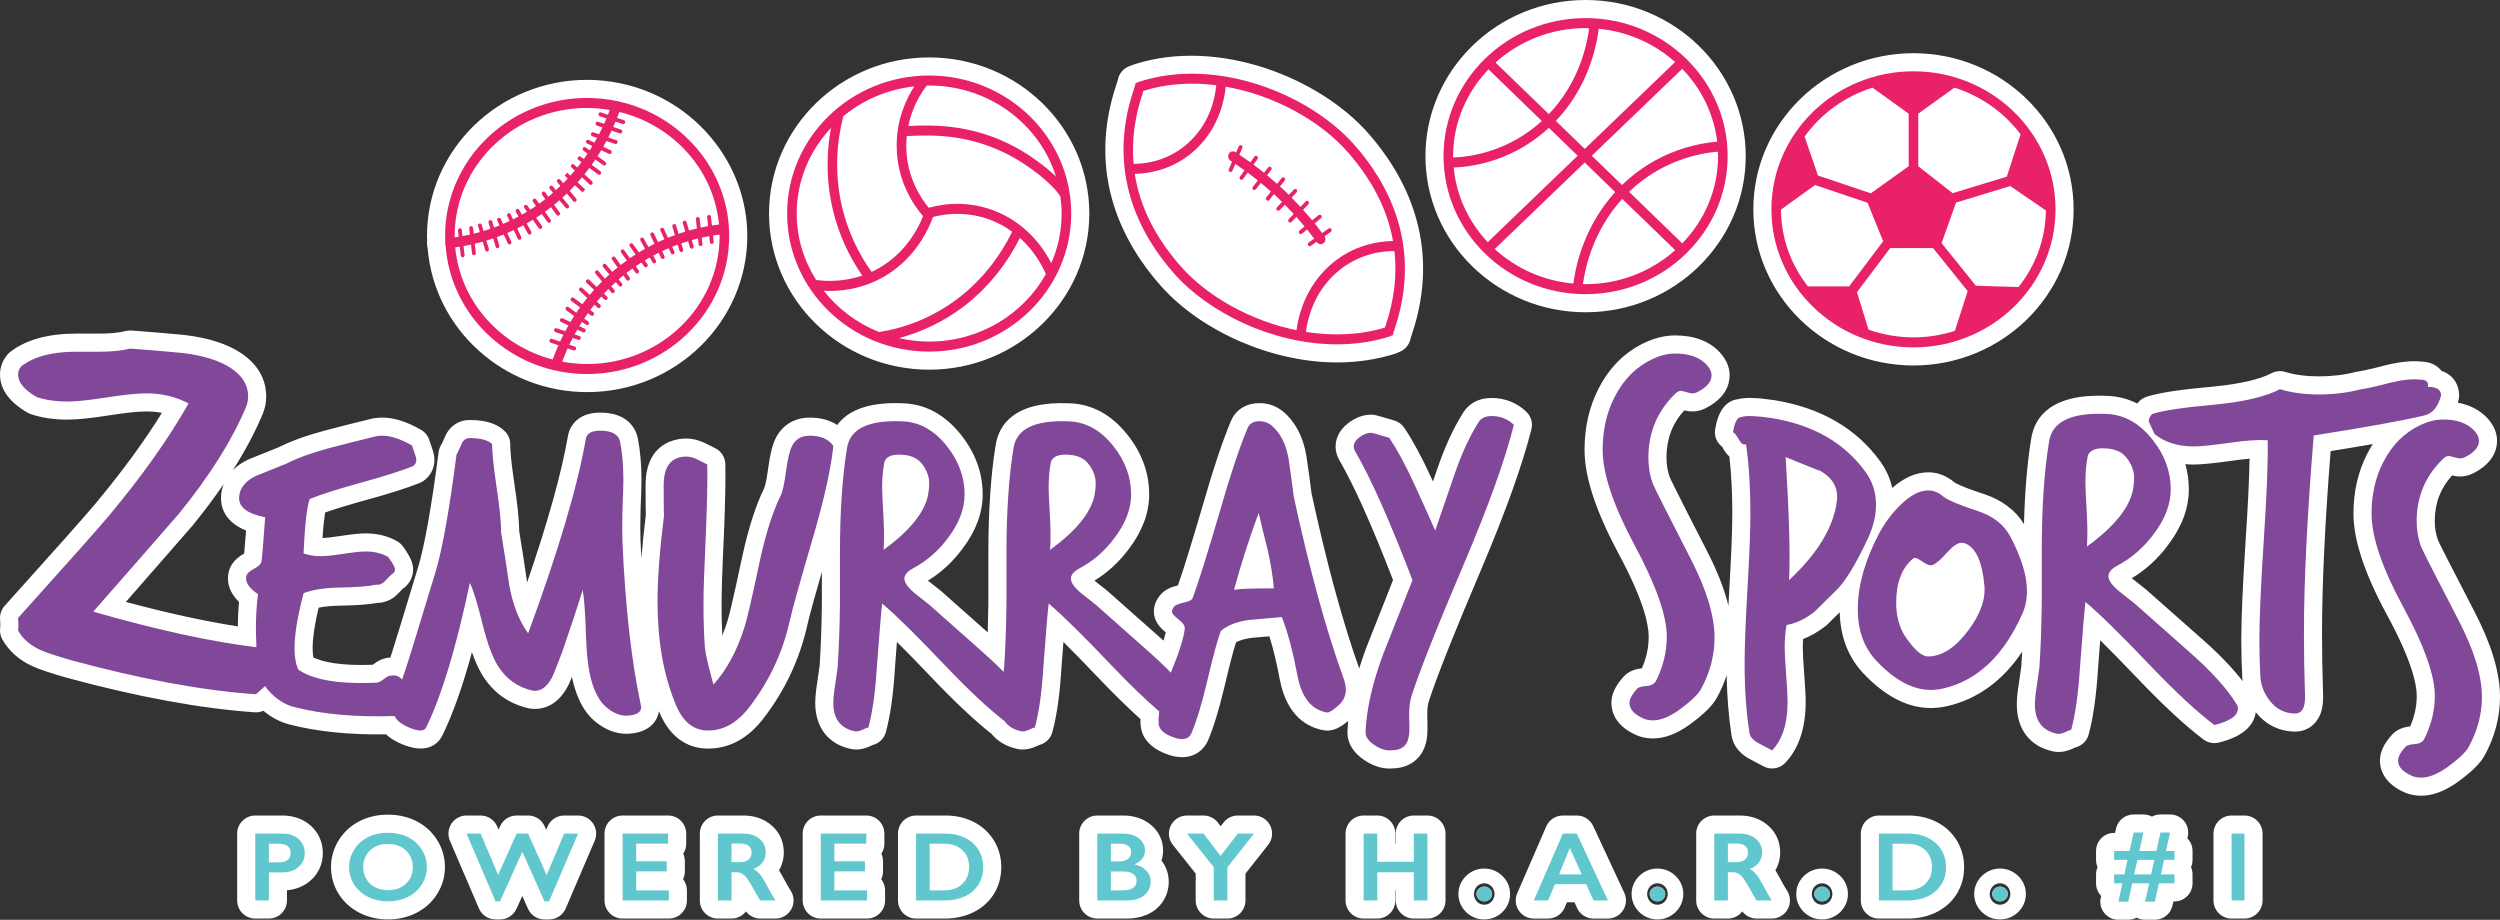 <?xml version="1.0" encoding="UTF-8"?><svg id="uuid-a48b3cdc-ccef-4df6-a7b8-0a4f80ba2993" xmlns="http://www.w3.org/2000/svg" width="898.406" height="330.53" viewBox="0 0 898.406 330.53"><rect x="0" y="0" width="898.406" height="330.53" fill="#333333" stroke="none"/><g id="uuid-feddff22-7961-4bd6-9cd8-555e6c62ad8c"><path d="M536.174,321.277c0,.712-.274,1.328-.817,1.85s-1.202.782-1.973.782c-.763,0-1.417-.26-1.968-.782-.548-.522-.823-1.138-.823-1.85,0-.734.277-1.359.833-1.875.554-.516,1.207-.774,1.957-.774.737,0,1.385.257,1.946.774s.844,1.141.844,1.875ZM207.739,293.065h-5.001c-2.612,0-4.971,1.563-5.987,3.97l-.476,1.125-.561-1.252c-1.048-2.338-3.371-3.843-5.932-3.843h-4.132c-2.563,0-4.887,1.506-5.934,3.847l-.549,1.228-.476-1.118c-1.02-2.398-3.375-3.956-5.981-3.956h-5.055c-2.185,0-4.224,1.098-5.427,2.922s-1.408,4.131-.547,6.14l10.437,24.344c1.024,2.39,3.374,3.938,5.974,3.938h1.594c2.559,0,4.879-1.501,5.929-3.835l2.068-4.602,2.053,4.59c1.046,2.34,3.37,3.847,5.934,3.847h1.651c2.602,0,4.952-1.551,5.976-3.942l10.418-24.344c.859-2.008.653-4.314-.55-6.137-1.203-1.823-3.241-2.921-5.425-2.921ZM246.112,313.139v-3.629c0-.971-.213-1.893-.595-2.72.685-1.03,1.084-2.267,1.084-3.596v-3.629c0-3.59-2.91-6.5-6.5-6.5h-16.362c-3.59,0-6.5,2.91-6.5,6.5v24.034c0,3.59,2.91,6.5,6.5,6.5h16.618c3.59,0,6.5-2.91,6.5-6.5v-3.629c0-1.515-.518-2.908-1.387-4.013.411-.854.642-1.81.642-2.819ZM280.983,314.532c-.017-.031-.033-.061-.05-.093-.34-.616-.666-1.181-.98-1.698,1.125-1.904,1.715-4.099,1.715-6.415,0-3.957-1.584-7.371-4.581-9.874-2.69-2.247-6.049-3.387-9.985-3.387h-9.114c-3.59,0-6.5,2.91-6.5,6.5v24.034c0,3.59,2.91,6.5,6.5,6.5h4.893c2.111,0,3.987-1.007,5.175-2.565,1.227,1.613,3.139,2.565,5.174,2.565h5.452c2.407,0,4.617-1.33,5.744-3.457,1.127-2.126.986-4.701-.365-6.693-.348-.513-1.211-1.899-3.078-5.417ZM317.327,313.139v-3.629c0-.971-.213-1.893-.595-2.72.685-1.03,1.084-2.267,1.084-3.596v-3.629c0-3.59-2.91-6.5-6.5-6.5h-16.363c-3.59,0-6.5,2.91-6.5,6.5v24.034c0,3.59,2.91,6.5,6.5,6.5h16.618c3.59,0,6.5-2.91,6.5-6.5v-3.629c0-1.515-.518-2.908-1.386-4.013.411-.853.642-1.81.642-2.819ZM349.726,295.275c-.001-.001-.002-.001-.004-.002-2.952-1.465-6.289-2.208-9.92-2.208h-10.601c-3.59,0-6.5,2.91-6.5,6.5v24.034c0,3.59,2.91,6.5,6.5,6.5h10.31c3.678,0,7.049-.715,10.021-2.125,3.229-1.534,5.78-3.769,7.579-6.637,1.797-2.861,2.709-6.129,2.709-9.713,0-3.512-.896-6.752-2.667-9.636-1.779-2.89-4.278-5.148-7.426-6.714ZM333.908,132.851c31.732,0,57.548-25.17,57.548-56.108s-25.816-56.108-57.548-56.108-57.55,25.17-57.55,56.108,25.817,56.108,57.55,56.108ZM417.074,102.632c14.611,16.517,40.077,27.613,63.369,27.613,7.297,0,14.316-1.047,20.864-3.113.228-.072.45-.156.669-.252l1.183-.522c1.852-.817,3.217-2.451,3.692-4.418l.19-.786c.05-.163.124-.372.212-.628l.068-.199c11.095-32.73-2.452-57.551-15.771-72.61-17.361-19.622-53.379-34.224-83.61-24.701-.093.029-.185.06-.276.094l-1.788.653c-2.044.747-3.58,2.467-4.089,4.583l-.203.844c-.041.131-.098.292-.163.485l-.119.351c-11.094,32.733,2.453,57.551,15.771,72.607h.001ZM569.802,112.216c31.732,0,57.548-25.17,57.548-56.108S601.535,0,569.802,0s-57.548,25.17-57.548,56.108,25.815,56.108,57.548,56.108ZM687.629,131.337c31.732,0,57.548-25.17,57.548-56.108s-25.815-56.108-57.548-56.108-57.548,25.17-57.548,56.108,25.815,56.108,57.548,56.108ZM111.578,296.636h-.001c-2.656-2.336-6.135-3.57-10.061-3.57h-9.786c-3.59,0-6.5,2.91-6.5,6.5v24.034c0,3.59,2.91,6.5,6.5,6.5h4.893c3.59,0,6.5-2.91,6.5-6.5v-3.662c3.266-.302,6.075-1.445,8.367-3.411,2.955-2.534,4.517-5.984,4.517-9.977,0-3.938-1.532-7.367-4.429-9.914ZM149.376,294.957c-.001-.001-.002-.001-.003-.002-2.985-1.459-6.327-2.199-9.932-2.199-3.752,0-7.184.779-10.206,2.319-3.166,1.617-5.696,3.936-7.521,6.892-1.833,2.97-2.762,6.208-2.762,9.625,0,3.525.943,6.8,2.804,9.734,1.829,2.884,4.377,5.162,7.581,6.775,3.049,1.531,6.437,2.308,10.068,2.308,3.665,0,7.054-.767,10.072-2.277,3.185-1.592,5.738-3.884,7.593-6.816,1.873-2.968,2.824-6.239,2.824-9.724,0-3.559-.975-6.88-2.901-9.877-1.89-2.935-4.454-5.209-7.618-6.758ZM417.967,305.586c0-3.701-1.661-7.044-4.679-9.413-2.627-2.062-5.886-3.107-9.685-3.107h-9.278c-3.59,0-6.5,2.91-6.5,6.5v24.034c0,3.59,2.91,6.5,6.5,6.5h10.601c2.583,0,4.937-.434,6.985-1.284,2.455-1.014,4.43-2.595,5.874-4.703,1.468-2.147,2.212-4.583,2.212-7.239,0-2.82-.899-5.444-2.608-7.636.382-1.158.578-2.387.578-3.651ZM153.483,88.088c.038.403.107.806.207,1.205,2.376,29.01,27.39,51.619,57.307,51.619,31.732,0,57.548-25.17,57.548-56.108,0-25.928-18.75-48.84-44.65-54.652-.311-.094-.625-.164-.948-.211-3.988-.826-8.006-1.245-11.95-1.245-31.733,0-57.55,25.17-57.55,56.108,0,.508.028,1.007.062,1.507-.072.588-.081,1.181-.026,1.778ZM786.199,300.61c.433-1.926-.033-3.944-1.267-5.485-1.234-1.541-3.102-2.438-5.075-2.438h-3.479c-1.1,0-2.144.275-3.063.767-.932-.497-1.981-.767-3.063-.767h-3.498c-3.042,0-5.678,2.11-6.343,5.079l-.346,1.544h-.323c-3.59,0-6.5,2.91-6.5,6.5v3.2c0,.927.194,1.809.544,2.606-.35.799-.544,1.681-.544,2.607v3.218c0,1.754.694,3.345,1.823,4.515l-.149.678c-.423,1.923.049,3.935,1.282,5.469,1.234,1.535,3.098,2.428,5.066,2.428h3.535c1.088,0,2.123-.27,3.034-.751.924.487,1.964.751,3.034.751h3.497c3.051,0,5.691-2.122,6.348-5.101l.328-1.488h.374c3.59,0,6.5-2.91,6.5-6.5v-3.218c0-.927-.194-1.809-.544-2.607.35-.798.544-1.68.544-2.606v-3.2c0-1.772-.709-3.379-1.86-4.552l.145-.647ZM695.735,295.275c-.001-.001-.002-.001-.003-.002-2.952-1.465-6.29-2.208-9.921-2.208h-10.601c-3.59,0-6.5,2.91-6.5,6.5v24.034c0,3.59,2.91,6.5,6.5,6.5h10.31c3.678,0,7.048-.715,10.019-2.125,3.228-1.532,5.779-3.766,7.582-6.638,1.796-2.86,2.707-6.128,2.707-9.712,0-3.511-.895-6.75-2.667-9.637-1.78-2.89-4.278-5.148-7.427-6.713ZM450.645,293.065h-5.818c-2.015,0-3.916.935-5.147,2.53l-1.02,1.322-.985-1.293c-1.23-1.613-3.142-2.56-5.169-2.56h-5.944c-2.496,0-4.771,1.429-5.855,3.677s-.785,4.917.769,6.87l8.209,10.317v9.67c0,3.59,2.91,6.5,6.5,6.5h4.893c3.59,0,6.5-2.91,6.5-6.5v-9.65l8.172-10.358c1.542-1.955,1.832-4.62.745-6.861-1.086-2.241-3.358-3.664-5.849-3.664ZM725.086,314.619c1.898,1.745,2.943,4.109,2.943,6.658,0,2.473-1,4.794-2.814,6.538-1.742,1.672-4.042,2.594-6.477,2.594-2.444,0-4.671-.888-6.441-2.566-1.839-1.747-2.85-4.078-2.85-6.565,0-2.542,1.036-4.901,2.917-6.644,1.751-1.634,3.961-2.506,6.374-2.506,2.381,0,4.576.861,6.348,2.491ZM722.447,321.277c0-.975-.387-1.978-1.022-2.681l-.741.805c.562.516.844,1.141.844,1.875,0,.712-.274,1.328-.817,1.85-.543.522-1.202.782-1.973.782-.764,0-1.417-.26-1.968-.782-.549-.522-.823-1.138-.823-1.85,0-.734.277-1.359.834-1.875.554-.516,1.207-.774,1.957-.774.737,0,1.385.257,1.946.774h0s.74-.805.74-.805c-.057-.064-.116-.124-.177-.182-.666-.631-1.603-1.006-2.51-1.006-.912,0-1.857.385-2.529,1.03-.728.698-1.18,1.786-1.18,2.838,0,1.084.482,2.199,1.259,2.913-.001-.002-.003-.003-.004-.005.641.59,1.559.942,2.454.942.898,0,1.824-.363,2.478-.973.753-.698,1.231-1.807,1.231-2.878ZM898.406,250.422c0,7.301-1.871,14.409-5.561,21.127-1.563,2.842-4.685,5.894-9.823,9.608-.029.021-.059.042-.088.062-4.565,3.185-8.78,4.733-12.885,4.733-1.815,0-3.568-.302-5.212-.897-.098-.036-.194-.073-.29-.113-8.076-3.373-9.282-8.716-9.282-11.6,0-3.046,1.398-6.066,4.275-9.231,1.864-2.136,4.459-2.832,6.597-3.091,1.578-3.617,2.348-7.211,2.348-10.94,0-4.283-1.836-12.774-10.583-28.904-8.178-15.081-12.153-27.062-12.153-36.63,0-7.929,1.669-15.163,4.961-21.502.615-1.207,1.276-2.362,1.983-3.466-4.518.79-9.575,1.635-15.157,2.531-2.048,25.928-3.085,47.942-3.085,65.5,0,7.06.116,14.112.345,20.966.155,2.928-.051,5.271-.631,7.159-1.519,4.717-5.339,7.43-10.044,7.157-5.207-.199-9.748-2.459-13.138-6.538-.118-.142-.234-.285-.348-.428-.515,3.903-3.436,8.533-13.336,10.94-1.895.459-3.89.047-5.444-1.123-6.57-4.945-14.438-12.242-24.051-22.309-4.981-5.231-9.347-9.69-13.074-13.354-.23,2.907-.485,6.256-.769,10.035-.614,9.941-1.722,17.773-3.381,23.858-.637,2.333-2.497,4.077-4.774,4.616-.173.071-.477.202-.97.43-2.585,1.2-5.059,1.513-7.354.932-8.082-1.842-12.713-7.948-12.713-16.774,0-2.08.255-4.646.778-7.845l.06-.421c.391-2.754.65-4.579.781-5.473.116-1.659.222-3.409.315-5.244-7.011,10.479-16.051,17.052-26.972,19.567-1.942.447-3.923.674-5.887.674-8.307,0-16.489-4.225-24.32-12.556-5.365-5.753-8.182-13.095-8.395-21.852l-4.446,4.391c-.176.174-.362.338-.558.491-2.668,2.09-5.405,3.68-8.181,4.753-.06.935-.091,1.931-.091,2.983,0,2.011.168,5.153.5,9.343.364,4.604.541,7.939.541,10.197,0,9.462-2.474,16.854-7.352,21.969-2.01,2.106-5.173,2.618-7.745,1.259l-4.859-2.572c-4.815-2.517-6.295-6.023-6.682-8.519-1.022-6.564-1.616-13.838-1.77-21.669-.885,2.725-2.04,5.401-3.465,8.021-1.574,2.892-4.727,6.004-9.922,9.796-.028.021-.058.042-.087.062-4.618,3.256-8.883,4.839-13.038,4.839-1.833,0-3.606-.309-5.269-.916-.1-.037-.198-.075-.297-.117-8.12-3.426-9.333-8.817-9.333-11.727,0-3.065,1.403-6.117,4.291-9.326,1.883-2.179,4.521-2.883,6.688-3.142,1.631-3.751,2.426-7.481,2.426-11.359,0-4.412-1.866-13.148-10.755-29.707-8.275-15.42-12.298-27.66-12.298-37.423,0-8.086,1.685-15.463,5.007-21.928,3.853-7.636,9.509-13.255,16.79-16.657,3.606-1.677,7.234-2.524,10.794-2.524,6.852,0,12.234,2.038,16,6.056,2.932,3.132,3.546,6.226,3.546,8.271,0,3.415-1.52,8.249-8.761,11.893-2.411,1.176-4.981,1.398-7.519.686-4.315,4.754-6.417,10.329-6.417,16.987,0,2.55.398,4.929,1.181,7.071.389.921,2.654,5.602,13.291,26.306,3.728,7.254,6.314,13.822,7.795,19.828.108-2.104.231-4.314.364-6.626.685-11.837,1.031-20.88,1.031-26.874,0-7.183-.354-13.923-1.055-20.091-.842-.764-1.629-1.756-2.318-3.018-.114-.208-.207-.367-.279-.486-1.89-1.417-2.903-3.792-2.519-6.216,1.284-8.123,4.994-10.496,8.259-10.901,2.802-.665,6.737-.551,12.823.345,16.828,2.683,29.708,10.14,38.36,22.175,2.049,2.89,3.454,6.028,4.209,9.387,4.248-3.721,8.607-5.604,12.983-5.604,3.352,0,6.578,1.242,9.331,3.592.134.099,1.977,1.383,10.57,4.189.01.003.019.006.028.009,6.451,2.14,11.296,5.769,14.428,10.8.3-11.824,1.176-22.173,2.617-30.858,1.233-7.444,6.955-16.125,27.324-15.203,3.822.138,7.421,1.059,10.771,2.752.157-.195.322-.389.495-.582.751-.835,1.705-1.461,2.771-1.818,4.336-1.452,12.135-2.639,24.545-3.737,9.256-.933,16.162-2.542,20.45-4.774,1.513-.788,3.275-.949,4.903-.451,3.47,1.062,7.567,1.6,12.177,1.6,4.701,0,9.241-.563,13.495-1.673.365-.095.737-.159,1.113-.19.27-.024,2.009-.244,9.637-2.215,4.956-1.207,9.06-1.603,12.609-1.228,3.718.117,5.838,1.763,6.972,3.152.037.046.076.095.115.146,4.624,1.58,6.381,5.436,6.381,8.851,0,.545-.068,1.088-.204,1.616-.088.343-.181.675-.278.999,4.319.794,7.858,2.629,10.56,5.483,2.929,3.096,3.544,6.169,3.544,8.203,0,3.385-1.512,8.173-8.714,11.761-2.38,1.147-4.912,1.37-7.418.679-4.207,4.604-6.255,9.993-6.255,16.424,0,2.461.388,4.757,1.15,6.826.391.912,2.635,5.5,13.101,25.664,6.186,11.916,9.193,21.948,9.193,30.668ZM808.407,164.829c-1.718.144-3.643.368-5.768.67-6.824.966-11.497,1.435-14.288,1.435-1.023,0-2.023-.04-3.001-.119.819,2.923,1.231,5.938,1.231,9.032,0,6.791-2.512,13.524-7.467,20.017-3.582,4.866-7.955,8.869-13.024,11.928l4.981,3.937c.121.097.24.197.354.302.49.44,6.62,5.864,19.303,17.072,6.459,5.646,11.474,10.819,15.18,15.668-.045-.367-.08-.737-.105-1.109-.247-4.455-.369-9.072-.369-13.823,0-7.654.537-19.846,1.598-36.235.788-11.653,1.248-21.29,1.376-28.773ZM639.04,314.532l-.05-.094c-.341-.616-.666-1.181-.98-1.697,1.125-1.905,1.715-4.1,1.715-6.415,0-3.956-1.583-7.37-4.581-9.875-2.69-2.246-6.05-3.386-9.984-3.386h-9.114c-3.59,0-6.5,2.91-6.5,6.5v24.034c0,3.59,2.91,6.5,6.5,6.5h4.894c2.111,0,3.986-1.006,5.174-2.565,1.227,1.613,3.14,2.565,5.174,2.565h5.453c2.407,0,4.617-1.33,5.744-3.457,1.127-2.128.985-4.703-.367-6.694-.347-.512-1.208-1.895-3.077-5.416ZM806.582,293.065h-4.639c-3.59,0-6.5,2.91-6.5,6.5v24.034c0,3.59,2.91,6.5,6.5,6.5h4.639c3.59,0,6.5-2.91,6.5-6.5v-24.034c0-3.59-2.91-6.5-6.5-6.5ZM661.137,314.619c1.899,1.745,2.944,4.109,2.944,6.658,0,2.475-1.002,4.798-2.82,6.542-1.732,1.667-4.034,2.59-6.471,2.59-2.441,0-4.668-.886-6.438-2.562-1.845-1.755-2.853-4.084-2.853-6.569,0-2.542,1.036-4.901,2.917-6.644,1.751-1.634,3.961-2.506,6.374-2.506,2.381,0,4.576.861,6.347,2.491ZM658.5,321.277c0-.975-.387-1.978-1.022-2.68l-.74.804c.562.516.844,1.141.844,1.875,0,.712-.274,1.328-.817,1.85-.543.522-1.202.782-1.973.782-.763,0-1.417-.26-1.968-.782-.548-.522-.823-1.138-.823-1.85,0-.734.277-1.359.834-1.875.554-.516,1.207-.774,1.957-.774.737,0,1.385.257,1.946.774,0,0,0.0 0.0 0.0 0l.74-.805c-.057-.061-.114-.121-.174-.178-.672-.637-1.607-1.01-2.513-1.01-.914,0-1.861.387-2.534,1.034-.722.691-1.175,1.78-1.175,2.834,0,1.082.481,2.196,1.256,2.91.641.589,1.558.941,2.453.941.898,0,1.824-.363,2.478-.973.753-.698,1.231-1.807,1.231-2.878ZM512.961,293.065h-4.891c-3.59,0-6.5,2.91-6.5,6.5v3.616h-.139v-3.616c0-3.59-2.91-6.5-6.5-6.5h-4.894c-3.59,0-6.5,2.91-6.5,6.5v24.034c0,3.59,2.91,6.5,6.5,6.5h4.894c3.59,0,6.5-2.91,6.5-6.5v-3.651h.139v3.651c0,3.59,2.91,6.5,6.5,6.5h4.891c3.59,0,6.5-2.91,6.5-6.5v-24.034c0-3.59-2.91-6.5-6.5-6.5ZM484.488,259.074c-2.558,2.138-5.383,3.917-8.683,3.384-.036-.006-.072-.012-.108-.019-5.815-1.044-13.276-5.071-15.798-18.332-1.103-5.853-2.352-11.023-3.727-15.441l-6.394.552c-2.304.299-4.181.844-5.604,1.626-1.078,3.403-2.448,8.665-4.085,15.69-2.044,8.574-3.998,14.966-5.983,19.57-.016.038-.033.075-.05.112-1.791,3.95-6.299,7.392-13.578,5.206-.048-.015-.095-.029-.143-.045-7.953-2.591-10.051-7.13-10.41-10.481-.006-.057-.011-.113-.016-.169-.06-.746-.083-1.518-.067-2.324-4.568-4.09-9.735-9.156-15.398-15.102-4.662-4.91-8.765-9.117-12.289-12.601-.212,2.71-.448,5.8-.706,9.266-.595,9.645-1.667,17.246-3.274,23.156-.633,2.328-2.484,4.07-4.753,4.615-.166.069-.456.194-.917.408-2.541,1.184-4.983,1.495-7.252.916-3.694-.847-6.739-2.662-8.88-5.284-5.997-4.722-13.313-11.606-21.763-20.477-4.662-4.91-8.765-9.117-12.289-12.601-.212,2.709-.447,5.8-.706,9.266-.595,9.645-1.667,17.246-3.274,23.156-.633,2.328-2.484,4.07-4.753,4.615-.167.069-.456.194-.917.408-2.542,1.185-4.984,1.495-7.255.915-7.914-1.81-12.448-7.799-12.448-16.45,0-2.022.247-4.518.754-7.626.409-2.893.679-4.795.812-5.706.433-6.215.708-13.72.817-22.311l-.001-11.492c-2.897,10.078-4.638,16.458-5.195,19.035-2.699,12.143-7.908,23.322-15.49,33.268-5.705,7.594-12.656,11.376-20.62,11.234-5.445-.12-12.826-2.551-17.251-13.419-.219,1.453-.789,2.805-1.688,3.975-2.861,3.727-7.73,4.017-9.33,4.111l-.101.006c-4.185.165-8.266-1.397-12.154-4.696-3.203-2.799-5.513-6.786-7.135-12.253-.314-1.072-.595-2.226-.845-3.466-.855,2.111-1.251,2.919-1.54,3.43-4.186,7.825-10.117,8.352-13.288,7.965-.213-.025-.425-.062-.634-.109-7.191-1.609-12.812-5.612-16.706-11.898-1.34-2.154-2.59-4.896-3.772-8.285-3.352,12.322-6.851,22.176-10.576,29.822-1.179,2.464-5.118,7.746-15.778,2.694-1.761-.831-3.269-1.835-4.513-3.004-13.015.216-24.613-.951-34.495-3.477-3.447-.855-6.672-2.53-9.595-4.99-.974.44-2.048.645-3.137.561-19.579-1.382-42.328-5.572-67.616-12.454-5.717-1.636-9.583-2.927-11.903-3.97-4.993-2.228-8.749-5.515-11.146-9.761-.689-1.221-.964-2.63-.787-4.021.065-.514.114-1.48-.029-3.157-.153-1.792.443-3.566,1.647-4.903,17.576-19.513,28.572-31.889,32.685-36.784,9.537-11.453,17.529-22.373,23.824-32.547-1.758-.353-3.61-.528-5.572-.528-2.908,0-7.389.47-13.319,1.397-6.677,1.044-11.613,1.551-15.091,1.551-4.706,0-9.065-.641-12.957-1.906-.422-.137-.829-.316-1.213-.536C3.374,144.562 0,139.917 0,134.554c0-2.613.942-5.094,2.725-7.176.289-.338.612-.645.964-.916,5.647-4.359,13.565-6.57,23.534-6.57h8.386c3.939,0,7.155-.313,9.56-.93.682-.175,1.387-.236,2.091-.187,6.282.46,12.675.998,19.003,1.6.057.005.114.012.171.019,8.544,1.04,15.134,3.157,20.148,6.472,7.511,4.965,9.087,11.237,9.087,15.623,0,1.994-.379,3.996-1.128,5.951-.022.059-.045.117-.069.175-2.712,6.516-6.323,13.317-10.797,20.352,1.331-1.339,3.068-2.621,5.328-3.738.149-.074.301-.142.456-.204l10.643-4.277c4.54-2.276,10.209-4.323,16.853-6.083,5.554-1.458,11.208-2.885,16.823-4.245.092-.023.185-.043.279-.061.993-.195,2.072-.29,3.297-.29,4.268,0,8.84,1.442,13.977,4.409,1.524.879,2.626,2.339,3.054,4.046.006.022.123.435.649,1.868.746,2.028,1.08,3.551,1.08,4.937,0,2.996-1.437,5.729-3.941,7.498-.414.293-.86.535-1.331.725-4.47,1.793-10.771,3.798-19.262,6.131-6.048,1.662-10.991,3.169-14.752,4.497-.295,1.823-.634,4.69-.935,9.175,1.085-.042,3.033-.22,6.502-.755,4.061-.628,6.921-.92,8.998-.92,4.344,0,8.21.986,11.489,2.932.785.466,1.463,1.092,1.991,1.837,2.642,3.734,3.578,5.863,3.578,8.135,0,2.917-1.398,5.476-3.862,7.122-.218.215-.647.651-1.423,1.482-2.008,2.209-4.669,3.417-7.592,3.47-2.928.565-7.296.883-13.605.994-2.905.061-5.408.303-7.479.72-1.423,6.061-2.144,10.933-2.144,14.514,0,1.489.115,2.585.264,3.381,3.379,1.611,9.672,3.05,21.35,2.621,1.891-1.511,3.757-2.345,5.666-2.524.226-.037.45-.066.673-.09,1.648-5.181,4.663-14.944,10.063-32.836,2.269-7.594,4.716-21.403,7.269-41.028.136-1.044.522-2.033,1.119-2.887.129-.255.428-.875,1.002-2.206,1.551-4.004,4.936-6.388,9.094-6.388,5.677,0,9.78,1.312,12.544,4.01,1.253,1.223,1.96,2.9,1.96,4.651,0,1.985.268,6.127,1.546,14.576,1.085,7.199,1.638,12.649,1.685,16.634.989,6.026,1.936,12.182,2.818,18.308.01.058.02.113.03.17,7.468-21.676,12.414-39.44,14.735-52.949.03-.172.066-.343.109-.512.454-1.77,2.616-7.547,11.405-7.547,10.429,0,12.922,6.385,13.51,9.13.892,4.484,1.335,9.554,1.335,15.162,0,1.785-.113,5.442-.344,11.181-.108,4.365-.108,7.957-.002,10.679.092,2.103.194,4.178.306,6.223.382-4.796.921-10.037,1.613-15.696-.01-.129-.017-.26-.022-.394-.018-.477-.034-1.19-.045-2.142-.022-1.776-.033-4.439-.033-7.988,0-15.63,11.233-16.845,14.676-16.845,2.09,0,4.25.516,6.42,1.532,1.398.655,2.79,1.352,4.136,2.071,2.075,1.108,3.39,3.252,3.436,5.604.115,5.79-.058,14.344-.515,25.423-.563,11.697-.847,20.181-.847,25.259,0,3.867.087,7.525.258,10.922.667-1.645,1.287-3.378,1.857-5.194.581-1.849,1.97-7.354,5.292-23.087,2.302-10.449,4.865-18.459,7.847-24.543.072-.144.742-1.526,1.435-6.823.67-5.128,1.502-8.609,2.617-10.957,2.291-4.891,6.794-7.715,12.342-7.715,4.391,0,7.6,1.132,9.928,2.649,3.437-4.712,10.333-8.409,23.746-7.795,8.037.29,15.062,4.141,20.817,11.442,5.106,6.461,7.698,13.631,7.698,21.305,0,6.623-2.44,13.188-7.254,19.512-3.421,4.66-7.586,8.508-12.405,11.467l4.594,3.644c.117.092.23.189.34.288.334.302,5.027,4.468,16.544,14.674.104-3.224.18-6.657.226-10.286l-.001-18.029c0-15.348.89-28.507,2.644-39.112,1.206-7.296,6.795-15.813,26.634-14.903,8.037.29,15.061,4.141,20.817,11.442,5.106,6.46,7.697,13.63,7.697,21.305,0,6.624-2.441,13.19-7.257,19.517-3.421,4.658-7.585,8.504-12.402,11.462l4.594,3.644c.115.091.228.186.336.285.32.289,5.557,4.938,18.67,16.559.402.352.799.704,1.192,1.056.382-1.216.646-2.187.827-2.958-2.113-1.725-4.279-4.096-4.279-7.474,0-1.458.397-3.67,2.285-5.923,1.727-2.066,4.217-2.978,6.388-3.497,2-5.752,4.95-15.27,8.792-28.36,3.846-13.438,7.218-23.535,10.295-30.824,1.775-4.037,5.496-6.301,10.247-6.301,3.054,0,5.93,1.011,8.318,2.924.037.029.074.06.11.09,4.382,3.669,7.197,9.01,8.367,15.874.008.044.015.087.021.131.661,4.423,1.286,8.969,1.858,13.516,5.478,25.229,11.234,46.355,17.116,62.812.734-2.385,1.562-4.824,2.482-7.314.018-.046.035-.093.054-.139l9.624-24.3c-7.494-19.438-13.955-33.881-19.217-42.957-.944-1.566-1.423-3.243-1.423-4.986,0-2.326.823-5.712,4.748-8.63,2.562-1.903,5.269-2.867,8.052-2.867,1.071,0,1.294,0,8.333,2.104,1.443.431,2.691,1.35,3.532,2.6,3.022,4.493,6.174,10.293,9.367,17.239.315.685.63,1.368.943,2.052.495-1.435.99-2.866,1.485-4.295,2.745-8.053,5.873-14.88,9.288-20.267,1.256-2.085,4.221-5.431,10.31-5.431,4.851,0,9.19,1.735,12.547,5.017,1.657,1.62,2.327,3.999,1.758,6.245-3.246,12.811-9.255,29.606-17.858,49.919-9.871,23.157-16.274,39.276-19.038,47.924-.243.763-.533,2.177-.541,4.59.152,5.036.072,6.765-.032,7.741-.655,7.091-5.393,11.535-12.416,11.679-.375.032-.751.048-1.126.048-3.019.001-6.07-1.032-9.092-3.079-5.238-3.546-6.161-7.635-5.995-10.473.05-1.159.133-2.341.249-3.544ZM79.424,178.589c.043-1.236.268-2.87.961-4.64-3.307,4.841-7.006,9.781-11.089,14.807-.045.056-.092.111-.139.165-8.046,9.258-16.066,18.438-23.925,27.389,14.895,4,28.37,6.943,40.238,8.791.021-3.038.159-5.972.413-8.785-3.762-3.68-4.247-7.316-3.842-9.963.297-2.192,1.555-5.165,5.714-7.433.134-1.373.348-3.842.675-8.273-7.938-3.207-9.116-8.709-9.005-12.058ZM572.526,296.823c-1.066-2.292-3.365-3.758-5.894-3.758h-5.001c-2.589,0-4.931,1.536-5.962,3.91l-10.44,24.034c-.873,2.01-.675,4.323.526,6.154,1.202,1.832,3.245,2.936,5.436,2.936h5.13c2.621,0,4.985-1.574,5.997-3.992l.776-1.857h2.721l.905,2.015c1.05,2.334,3.37,3.835,5.929,3.835h5.164c2.22,0,4.287-1.133,5.481-3.005s1.35-4.224.413-6.237l-11.182-24.034ZM601.972,314.619c1.898,1.744,2.944,4.108,2.944,6.658,0,2.473-1,4.794-2.814,6.538-1.737,1.671-4.039,2.594-6.477,2.594-2.444,0-4.671-.888-6.441-2.566-1.838-1.747-2.849-4.077-2.849-6.565,0-2.542,1.035-4.901,2.916-6.644,1.751-1.634,3.961-2.506,6.374-2.506,2.381,0,4.576.861,6.347,2.491ZM599.336,321.277c0-.975-.387-1.978-1.022-2.681l-.741.805h0c.562.516.844,1.141.844,1.875,0,.712-.274,1.328-.817,1.85s-1.202.782-1.973.782c-.763,0-1.417-.26-1.968-.782-.548-.522-.823-1.138-.823-1.85,0-.734.277-1.359.834-1.875.554-.516,1.207-.774,1.957-.774.737,0,1.384.257,1.946.774l.739-.806c-.057-.062-.115-.123-.176-.181-.666-.631-1.603-1.006-2.51-1.006-.913,0-1.86.387-2.533,1.034-.724.694-1.176,1.782-1.176,2.834,0,1.082.482,2.196,1.257,2.911.641.588,1.558.94,2.452.94.898,0,1.824-.363,2.478-.973.754-.698,1.232-1.808,1.232-2.878ZM539.726,314.614c1.9,1.746,2.947,4.112,2.947,6.663,0,2.476-1.001,4.799-2.819,6.542-1.732,1.667-4.034,2.59-6.471,2.59-2.441,0-4.668-.886-6.438-2.562-1.845-1.755-2.853-4.084-2.853-6.569,0-2.542,1.035-4.901,2.916-6.644,1.756-1.635,3.965-2.506,6.375-2.506,2.378,0,4.571.86,6.343,2.486ZM537.092,321.277c0-.975-.388-1.98-1.022-2.681-.057-.061-.114-.121-.174-.178-.672-.637-1.607-1.01-2.513-1.01-.914,0-1.861.387-2.534,1.034-.722.691-1.176,1.781-1.176,2.834,0,1.083.482,2.199,1.26,2.913v-.001c.64.588,1.556.939,2.45.939.896,0,1.82-.362,2.472-.969.759-.702,1.237-1.812,1.237-2.882Z" style="fill:#fff;"/><path d="M230.326,253.531c.454,2.217-1.194,3.436-4.939,3.658-2.498.11-5.052-.942-7.665-3.159-2.156-1.885-3.858-4.934-5.108-9.145-1.135-3.88-1.817-9.367-2.043-16.461-.229-7.981-.624-13.469-1.194-16.461-1.476,4.987-3.915,12.415-7.321,22.28-2.043,5.431-3.293,8.535-3.748,9.311-1.817,3.437-4.087,4.989-6.813,4.657-5.45-1.219-9.649-4.213-12.601-8.979-1.93-3.104-3.748-8.037-5.45-14.799-1.817-7.426-3.35-12.415-4.598-14.963-4.882,23.166-10.106,40.459-15.669,51.876-.796,1.663-3.178,1.551-7.152-.332-2.073-.977-3.49-2.218-4.258-3.722-.054.005-.105.015-.16.018-13.739.45-25.66-.618-35.763-3.201-3.178-.787-6.073-2.528-8.687-5.223-.728-.751-1.358-1.532-1.909-2.335-1.097.998-2.192,1.984-3.288,2.945-19.253-1.36-41.373-5.44-66.367-12.242-5.279-1.512-8.926-2.72-10.944-3.627-3.728-1.663-6.444-4.005-8.15-7.027.154-1.21.154-2.72,0-4.535,17.697-19.649,28.642-31.966,32.833-36.954,11.955-14.359,21.425-27.734,28.41-40.128-4.503-2.418-9.547-3.627-15.135-3.627-3.261,0-8.036.492-14.323,1.474-6.286.983-10.985,1.473-14.087,1.473-4.037,0-7.687-.528-10.948-1.587-4.5-2.568-6.75-5.29-6.75-8.16,0-1.059.386-2.042,1.162-2.947,4.503-3.477,11.025-5.215,19.561-5.215h8.386c4.5,0,8.227-.378,11.176-1.135,6.209.455,12.495.983,18.863,1.587,7.452.907,13.235,2.722,17.348,5.442s6.172,6.12,6.172,10.202c0,1.208-.235,2.418-.699,3.627-4.97,11.94-13.043,24.787-24.219,38.541-10.246,11.788-20.491,23.502-30.741,35.139,22.69,6.522,42.231,10.785,58.644,12.8-.379-6.928-.187-13.291.577-19.088-3.178-2.134-4.597-4.212-4.256-6.234.113-1.011.992-1.936,2.64-2.779,1.645-.842,2.581-1.713,2.809-2.612.226-.898.68-6.233,1.363-16.004-6.359-1.235-9.482-3.593-9.367-7.076.113-3.257,2.1-5.84,5.961-7.749l10.899-4.38c4.199-2.134,9.48-4.044,15.838-5.729,5.563-1.46,11.125-2.863,16.688-4.211.57-.112,1.25-.168,2.046-.168,3.065,0,6.641,1.178,10.727,3.537.113.45.398,1.291.852,2.527.454,1.235.68,2.134.68,2.696,0,.899-.398,1.629-1.191,2.19-4.202,1.685-10.389,3.65-18.564,5.896-8.173,2.246-14.362,4.213-18.562,5.896-1.022,2.92-1.761,9.435-2.215,19.543,1.817.674,3.917,1.011,6.302,1.011,1.705,0,4.372-.281,8.004-.842,3.635-.561,6.302-.843,8.007-.843,3.178,0,5.901.674,8.173,2.023,1.589,2.246,2.385,3.706,2.385,4.38,0,.786-.398,1.403-1.194,1.852-.226.113-1.022.899-2.382,2.359-.909,1.011-2.046,1.46-3.406,1.347-2.385.561-6.756.899-13.115,1.011-5.337.113-9.593.787-12.773,2.023-2.156,8.31-3.234,14.88-3.234,19.71,0,3.257.454,5.84,1.363,7.75,5.334,3.706,14.588,5.278,27.759,4.717.909,0,1.871-.422,2.896-1.263,1.022-.843,1.871-1.263,2.554-1.263,1.64-.348,2.99.118,4.056,1.385.063-.163.124-.32.19-.487,1.022-2.66,4.995-15.463,11.921-38.409,2.385-7.981,4.882-22.003,7.493-42.067.226-.222.796-1.385,1.702-3.491.57-1.551,1.592-2.328,3.068-2.328,3.858,0,6.528.721,8.004,2.162,0,3.216.538,8.397,1.619,15.547,1.078,7.149,1.616,12.552,1.616,16.212,1.022,6.207,1.987,12.47,2.896,18.788,1.25,7.095,3.519,12.915,6.813,17.458,10.899-29.596,17.825-52.985,20.777-70.167.454-1.773,2.156-2.66,5.108-2.66,4.202,0,6.584,1.331,7.154,3.991.793,3.99,1.191,8.59,1.191,13.8,0,1.663-.113,5.321-.341,10.973-.113,4.545-.113,8.258,0,11.14,1.022,23.389,3.237,43.009,6.643,58.861ZM290.95,156.567c-3.065,0-5.221,1.335-6.471,4.005-.793,1.669-1.476,4.671-2.043,9.009-.567,4.338-1.25,7.285-2.043,8.842-2.726,5.561-5.167,13.237-7.324,23.024-2.724,12.902-4.541,20.8-5.45,23.692-2.724,8.675-6.471,15.627-11.241,20.855-1.815-6.562-2.836-11.012-3.065-13.347-.339-4.561-.511-9.622-.511-15.183,0-5.227.285-13.736.852-25.527.454-11.011.624-19.354.511-25.026-1.25-.668-2.527-1.308-3.831-1.919-1.307-.612-2.527-.918-3.662-.918-5.45,0-8.176,3.448-8.176,10.345,0,8.008.057,11.456.172,10.343-1.592,12.792-2.385,23.247-2.385,31.367,0,14.126,2.156,26.416,6.471,36.872,2.498,6.228,6.302,9.398,11.41,9.51,5.791.111,10.899-2.781,15.328-8.676,7.039-9.232,11.808-19.465,14.306-30.7.793-3.67,3.745-14.236,8.856-31.699,3.745-13.014,6.017-23.414,6.81-31.2-1.702-2.447-4.541-3.67-8.515-3.67ZM482.634,243.226c.683,1.775,1.022,3.329,1.022,4.66,0,2.219-.965,4.161-2.893,5.825-1.93,1.665-3.237,2.441-3.917,2.331-5.565-.999-9.085-5.381-10.561-13.148-1.589-8.433-3.463-15.479-5.619-21.139l-11.58.999c-4.428.556-7.891,1.887-10.389,3.995-1.25,3.439-2.896,9.542-4.939,18.309-1.93,8.099-3.804,14.257-5.622,18.474-.906,1.997-2.836,2.551-5.788,1.665-3.748-1.22-5.735-2.885-5.961-4.994-.11-1.359-.037-2.884.183-4.543-5.006-4.292-10.812-9.903-17.422-16.842-9.991-10.523-17.427-17.834-22.31-21.933-.341,2.88-.965,10.413-1.874,22.598-.567,9.194-1.589,16.506-3.065,21.934-.226,0-.936.277-2.129.83-1.191.555-2.186.72-2.979.498-2.598-.576-4.513-1.771-5.76-3.575-5.885-4.548-13.122-11.328-21.718-20.353-9.991-10.523-17.427-17.834-22.31-21.933-.341,2.88-.965,10.413-1.874,22.598-.567,9.194-1.589,16.506-3.065,21.934-.226,0-.936.277-2.129.83-1.191.555-2.186.72-2.979.498-4.995-1.107-7.493-4.486-7.493-10.135,0-1.662.226-3.878.68-6.647.454-3.212.737-5.207.852-5.982.454-6.424.737-14.068.85-22.931v-18.112c0-15.065.852-27.749,2.557-38.051,1.135-6.868,7.775-10.025,19.925-9.471,6.13.222,11.467,3.212,16.008,8.973,4.202,5.317,6.302,11.078,6.302,17.281,0,5.207-1.987,10.414-5.96,15.62-3.406,4.652-7.609,8.308-12.604,10.966-2.043,1.108-3.065,2.327-3.065,3.657,0,1.44,1.194,3.157,3.576,5.151l5.45,4.321c.116.11,6.358,5.649,18.734,16.616,2.938,2.576,5.556,5.05,7.856,7.424.094-.66.164-1.143.208-1.441.454-6.424.737-14.068.85-22.931v-18.112c0-15.065.852-27.749,2.557-38.051,1.135-6.868,7.775-10.025,19.925-9.471,6.13.222,11.467,3.212,16.008,8.973,4.202,5.317,6.302,11.078,6.302,17.281,0,5.207-1.987,10.414-5.96,15.62-3.406,4.652-7.609,8.308-12.604,10.966-2.043,1.108-3.065,2.327-3.065,3.657,0,1.44,1.194,3.157,3.576,5.151l5.45,4.321c.116.11,6.358,5.649,18.734,16.616,3.067,2.689,5.774,5.264,8.145,7.733,3.006-7.304,4.686-12.594,5.006-15.814.113-1-.626-2.109-2.215-3.329-1.589-1.22-2.385-2.164-2.385-2.83,0-.554.255-1.138.766-1.747.511-.611,1.704-1.11,3.579-1.498,1.871-.389,2.922-.971,3.148-1.749,2.046-5.547,5.28-15.867,9.708-30.956,3.748-13.094,7.095-23.136,10.047-30.126.683-1.553,2.103-2.329,4.259-2.329,1.589,0,3.009.499,4.256,1.498,3.18,2.663,5.224,6.657,6.133,11.983.68,4.55,1.304,9.099,1.874,13.649,5.676,26.186,11.58,47.767,17.709,64.744ZM317.516,197.608c9.423-6.868,14.76-13.46,16.008-19.774.342-1.994.454-3.766.342-5.317-.342-2.327-1.334-4.431-2.979-6.314-1.648-1.883-4.288-2.825-7.92-2.825-2.724,0-4.428.832-5.108,2.493-.567,2.769-.852,5.926-.852,9.471,0,1.44.169,5.151.511,11.133.226,4.542.226,8.253,0,11.133ZM377.351,197.608c9.423-6.868,14.76-13.46,16.008-19.774.341-1.994.454-3.766.341-5.317-.341-2.327-1.333-4.431-2.979-6.314-1.648-1.883-4.288-2.825-7.92-2.825-2.724,0-4.428.832-5.108,2.493-.567,2.769-.852,5.926-.852,9.471,0,1.44.169,5.151.511,11.133.226,4.542.226,8.253,0,11.133ZM457.77,211.436c-.341-4.106-1.078-8.71-2.213-13.814-1.137-4.439-2.215-8.877-3.237-13.315-3.406,9.21-6.358,18.419-8.856,27.629,1.817-.334,6.587-.499,14.306-.499ZM531.263,151.841c-3.18,4.997-6.074,11.328-8.687,18.992-2.269,6.553-4.541,13.161-6.81,19.826-2.498-5.665-5.054-11.329-7.665-16.993-3.065-6.665-6.017-12.106-8.856-16.328-4.087-1.222-6.243-1.832-6.471-1.832-1.363,0-2.753.527-4.173,1.582-1.42,1.056-2.127,2.193-2.127,3.415,0,.556.169,1.111.511,1.666,5.676,9.775,12.545,25.212,20.605,46.314l-10.558,26.656c-3.861,10.44-5.96,19.715-6.302,27.822-.113,1.666.936,3.249,3.151,4.749,2.213,1.499,4.286,2.138,6.216,1.916,3.861,0,5.96-1.944,6.302-5.831.113-1.001.113-3.332,0-6.997,0-2.666.282-4.887.85-6.665,2.839-8.884,9.254-25.045,19.245-48.48,8.515-20.103,14.362-36.429,17.543-48.98-2.159-2.111-4.826-3.165-8.004-3.165-2.272,0-3.861.777-4.769,2.333ZM593.976,173.83c-1.072-2.898-1.608-6.029-1.608-9.391,0-9.044,3.216-16.696,9.652-22.957.714-.696,1.428-1.043,2.144-1.043.118,0,1.013.232,2.68.696,1.072.347,2.085.29,3.039-.174,3.456-1.739,5.183-3.768,5.183-6.087,0-1.275-.595-2.551-1.789-3.826-2.5-2.667-6.255-4-11.257-4-2.621,0-5.301.638-8.043,1.914-5.956,2.783-10.543,7.362-13.759,13.739-2.861,5.565-4.288,11.884-4.288,18.957,0,8.58,3.84,20.029,11.525,34.348,7.685,14.318,11.528,25.247,11.528,32.782,0,5.333-1.25,10.551-3.752,15.652-.595,1.275-1.789,1.971-3.575,2.087-1.789.117-2.92.464-3.397,1.045-1.786,1.97-2.68,3.652-2.68,5.043,0,2.319,1.789,4.231,5.361,5.738.954.349,1.966.522,3.039.522,2.742,0,5.84-1.218,9.293-3.652,4.288-3.131,6.972-5.682,8.044-7.652,3.216-5.914,4.824-12.059,4.824-18.435,0-7.769-2.861-17.217-8.58-28.348-8.577-16.696-13.105-25.682-13.582-26.957ZM671.391,193.228c-4.399,9.37-8.162,15.597-11.287,18.682l-7.987,7.885c-3.355,2.627-6.712,4.228-10.067,4.799-.463,2.285-.696,4.971-.696,8.055,0,2.171.173,5.456.521,9.856.348,4.398.521,7.626.521,9.684,0,7.77-1.85,13.596-5.556,17.482l-4.859-2.572c-1.968-1.028-3.07-2.285-3.3-3.771-1.157-7.426-1.735-15.711-1.735-24.851,0-6.057.345-15.083,1.042-27.081.693-11.997,1.042-21.082,1.042-27.251,0-8.913-.521-17.083-1.562-24.51-.926.344-1.795-.229-2.606-1.714-.809-1.484-1.505-2.342-2.083-2.57.578-3.655,1.562-5.485,2.952-5.485,1.738-.571,5.325-.457,10.763.344,15.047,2.399,26.391,8.911,34.029,19.538,2.431,3.428,3.645,7.312,3.645,11.655,0,3.77-.926,7.713-2.776,11.825ZM654.203,169.233c-.233,0-4.399-1.657-12.501-4.971,1.272,21.024,1.677,35.763,1.214,44.219,10.303-9.597,16.031-19.081,17.187-28.451.578-4.57-1.389-8.17-5.901-10.797ZM722.457,192.848c3.974,7.57,5.961,14.069,5.961,19.493,0,3.051-.567,5.819-1.705,8.306-6.697,15.028-16.177,23.956-28.44,26.781-1.476.34-2.952.508-4.428.508-6.471,0-12.999-3.503-19.584-10.508-4.428-4.747-6.643-10.906-6.643-18.476,0-8.362,2.498-17.347,7.493-26.952,2.159-4.067,4.769-7.57,7.835-10.508,3.519-3.504,6.869-5.256,10.047-5.256,1.817,0,3.522.678,5.111,2.035,1.589,1.355,5.848,3.163,12.773,5.424,5.45,1.808,9.308,4.858,11.58,9.153ZM713.09,210.137c-.796-8.25-3.008-13.166-6.641-14.747-.57-.226-1.081-.339-1.535-.339-1.361,0-3.065,1.129-5.108,3.389-2.269,2.6-4.03,4.125-5.278,4.577-.796.339-1.93,0-3.406-1.017-1.476-1.017-2.441-1.525-2.896-1.525-.341,0-.624.112-.852.339-3.974,3.39-5.96,8.645-5.96,15.764,0,4.86,1.135,8.983,3.406,12.374,3.178,4.633,5.848,6.949,8.004,6.949,4.995,0,9.821-3.107,14.475-9.322,4.428-5.876,6.358-11.357,5.791-16.442ZM803.695,253.006c.353.458.529.972.529,1.543,0,2.63-2.821,4.63-8.46,6.001-6.226-4.687-13.979-11.888-23.26-21.605-10.338-10.858-18.033-18.402-23.085-22.632-.353,2.972-.999,10.745-1.939,23.318-.587,9.488-1.644,17.031-3.171,22.633-.234,0-.968.286-2.203.857-1.232.573-2.262.743-3.082.514-5.169-1.142-7.753-4.629-7.753-10.458,0-1.715.234-4.002.704-6.859.47-3.314.762-5.373.882-6.173.47-6.629.762-14.517.879-23.662v-18.689c0-15.545.882-28.633,2.646-39.264,1.174-7.087,8.046-10.344,20.617-9.773,6.343.229,11.865,3.315,16.564,9.259,4.348,5.487,6.521,11.431,6.521,17.831,0,5.373-2.056,10.746-6.168,16.118-3.525,4.801-7.873,8.573-13.042,11.316-2.114,1.144-3.171,2.401-3.171,3.773,0,1.486,1.235,3.258,3.7,5.315l5.639,4.458c.12.114,6.579,5.829,19.385,17.145,8.107,7.088,13.863,13.431,17.27,19.033ZM749.947,196.424c9.751-7.087,15.273-13.889,16.564-20.404.353-2.057.47-3.886.353-5.487-.353-2.401-1.38-4.572-3.082-6.515-1.705-1.944-4.437-2.915-8.196-2.915-2.818,0-4.582.858-5.286,2.573-.587,2.857-.882,6.115-.882,9.773,0,1.486.175,5.315.529,11.488.234,4.687.234,8.516,0,11.488ZM871.242,149.296c2.934-.686,4.929-3.085,5.984-7.198,0-2.057-1.584-3.085-4.751-3.085.35-1.714-.528-2.57-2.642-2.57-2.814-.342-6.335,0-10.558,1.028-5.748,1.485-9.327,2.285-10.735,2.4-4.812,1.257-9.855,1.884-15.136,1.884-5.279,0-9.971-.628-14.078-1.884-5.045,2.627-12.672,4.456-22.879,5.484-11.616,1.028-19.301,2.17-23.054,3.426-.822.914-1.231,1.772-1.231,2.571,0,.114.703,1.656,2.111,4.626,3.637,2.97,8.329,4.456,14.078,4.456,2.464,0,6.923-.457,13.375-1.37,5.632-.799,10.033-1.086,13.2-.858.117,8.226-.35,20.164-1.409,35.816-1.056,16.338-1.583,28.275-1.583,35.816,0,4.683.119,9.139.353,13.366.233,3.314,1.467,6.313,3.695,8.997,2.231,2.685,5.045,4.085,8.449,4.199,1.758.115,2.931-.743,3.52-2.57.35-1.143.469-2.799.35-4.97-.233-6.969-.35-14.052-.35-21.249,0-18.965,1.173-42.67,3.517-71.118,18.89-2.969,32.148-5.369,39.774-7.196ZM883.443,222.748c-8.459-16.299-12.925-25.072-13.396-26.317-1.057-2.829-1.586-5.886-1.586-9.168,0-8.829,3.172-16.299,9.519-22.411.704-.679,1.411-1.018,2.115-1.018.117,0,.999.227,2.643.679,1.058.339,2.056.283,2.997-.17,3.409-1.698,5.112-3.679,5.112-5.942,0-1.245-.587-2.49-1.764-3.735-2.466-2.604-6.169-3.905-11.103-3.905-2.585,0-5.229.623-7.933,1.868-5.874,2.716-10.399,7.187-13.571,13.412-2.821,5.433-4.229,11.602-4.229,18.506,0,8.376,3.787,19.553,11.367,33.532,7.58,13.978,11.37,24.647,11.37,32.003,0,5.207-1.235,10.3-3.701,15.28-.587,1.245-1.764,1.925-3.526,2.037-1.764.114-2.88.453-3.35,1.02-1.761,1.923-2.643,3.565-2.643,4.924,0,2.264,1.764,4.13,5.287,5.602.94.34,1.94.509,2.997.509,2.705,0,5.76-1.189,9.166-3.565,4.23-3.057,6.876-5.547,7.933-7.47,3.172-5.773,4.758-11.772,4.758-17.997,0-7.584-2.821-16.808-8.462-27.674Z" style="fill:#814899;"/><path d="M101.517,299.565c2.366,0,4.291.651,5.77,1.953,1.481,1.301,2.221,2.979,2.221,5.032,0,2.076-.75,3.757-2.248,5.042-1.498,1.284-3.474,1.926-5.926,1.926h-4.71v10.082h-4.893v-24.035h9.786ZM100.302,309.888c1.304,0,2.323-.284,3.054-.853.731-.567,1.097-1.407,1.097-2.519,0-2.214-1.5-3.321-4.495-3.321h-3.334v6.693h3.678ZM139.442,299.256c2.621,0,4.979.513,7.076,1.539,2.097,1.027,3.767,2.507,5.011,4.44,1.242,1.933,1.866,4.051,1.866,6.357,0,2.248-.608,4.333-1.82,6.253-1.215,1.922-2.882,3.413-5.003,4.473-2.119,1.061-4.509,1.591-7.165,1.591-2.624,0-5.006-.539-7.152-1.616-2.143-1.079-3.812-2.562-5.009-4.448-1.196-1.887-1.793-3.971-1.793-6.253,0-2.203.597-4.272,1.793-6.211s2.845-3.444,4.947-4.517c2.103-1.072,4.517-1.608,7.248-1.608ZM130.508,311.592c0,1.594.382,3.027,1.143,4.301.761,1.273,1.82,2.259,3.181,2.96,1.358.699,2.896,1.049,4.611,1.049,2.597,0,4.732-.775,6.407-2.323,1.672-1.549,2.508-3.545,2.508-5.987,0-1.595-.376-3.032-1.132-4.31-.755-1.279-1.817-2.268-3.189-2.968-1.371-.699-2.914-1.049-4.63-1.049-1.718,0-3.261.353-4.632,1.058-1.371.706-2.425,1.692-3.162,2.96-.737,1.268-1.105,2.704-1.105,4.31ZM172.71,299.565l6.307,14.83,6.633-14.83h4.132l6.668,14.882,6.288-14.882h5.001l-10.418,24.344h-1.651l-7.972-17.824-8.012,17.824h-1.594l-10.437-24.344h5.054ZM240.101,299.565v3.629h-11.469v6.315h10.98v3.629h-10.98v6.831h11.725v3.629h-16.618v-24.035h16.363ZM267.103,299.565c2.382,0,4.321.625,5.818,1.875,1.498,1.251,2.248,2.88,2.248,4.886,0,1.366-.371,2.555-1.116,3.57-.742,1.014-1.844,1.815-3.307,2.4.809.414,1.527.975,2.156,1.687.629.71,1.409,1.909,2.339,3.596,1.546,2.913,2.694,4.92,3.441,6.021h-5.452c-.376-.527-.884-1.37-1.524-2.529-1.401-2.558-2.428-4.281-3.078-5.17-.653-.889-1.282-1.519-1.885-1.892-.605-.373-1.301-.56-2.086-.56h-1.774v10.151h-4.893v-24.035h9.114ZM265.998,309.819c1.28,0,2.285-.304,3.017-.912.731-.608,1.097-1.439,1.097-2.496,0-1.1-.363-1.923-1.086-2.469-.726-.544-1.758-.817-3.1-.817h-3.043v6.693h3.116ZM311.316,299.565v3.629h-11.469v6.315h10.98v3.629h-10.98v6.831h11.725v3.629h-16.618v-24.035h16.363ZM339.801,299.565c2.635,0,4.976.511,7.031,1.531,2.054,1.021,3.648,2.455,4.786,4.302,1.135,1.847,1.702,3.922,1.702,6.228,0,2.352-.57,4.436-1.713,6.255-1.14,1.817-2.764,3.226-4.864,4.223-2.103.997-4.514,1.497-7.232,1.497h-10.311v-24.035h10.601ZM339.293,319.97c2.707,0,4.877-.772,6.514-2.314,1.637-1.543,2.457-3.565,2.457-6.065,0-2.593-.825-4.639-2.474-6.142-1.651-1.502-3.869-2.255-6.66-2.255h-5.038v16.776h5.2ZM403.603,299.565c2.32,0,4.21.574,5.673,1.72,1.46,1.147,2.191,2.58,2.191,4.301,0,1.101-.304,2.071-.914,2.908-.61.837-1.495,1.502-2.656,1.996v.207c1.764.378,3.14,1.127,4.124,2.245.984,1.118,1.476,2.428,1.476,3.93,0,1.331-.36,2.521-1.078,3.57-.718,1.049-1.715,1.839-2.99,2.365-1.274.529-2.775.792-4.503.792h-10.601v-24.035h9.278ZM402.3,309.543c1.29,0,2.312-.293,3.062-.876.747-.585,1.124-1.4,1.124-2.443,0-.93-.344-1.666-1.035-2.211-.688-.544-1.594-.817-2.718-.817h-3.514v6.349h3.081ZM403.44,319.97c1.656,0,2.906-.295,3.753-.886.844-.591,1.266-1.46,1.266-2.607,0-1.021-.419-1.826-1.258-2.417-.839-.591-1.965-.886-3.38-.886h-4.603v6.796h4.221ZM432.506,299.565l6.125,8.034,6.197-8.034h5.818l-9.569,12.129v11.905h-4.893v-11.941l-9.622-12.094h5.944ZM494.931,299.565v10.116h13.139v-10.116h4.891v24.035h-4.891v-10.151h-13.139v10.151h-4.893v-24.035h4.893ZM533.383,318.628c.737,0,1.385.257,1.946.774s.844,1.141.844,1.875c0,.712-.274,1.328-.817,1.85s-1.202.782-1.973.782c-.764,0-1.417-.26-1.968-.782-.548-.522-.823-1.138-.823-1.85,0-.734.277-1.359.834-1.875.554-.516,1.207-.774,1.957-.774ZM566.633,299.565l11.182,24.035h-5.165l-2.629-5.849h-11.252l-2.447,5.849h-5.13l10.44-24.035h5.001ZM560.255,314.224h8.171l-4.275-9.514-3.896,9.514ZM595.626,318.628c.737,0,1.385.257,1.946.774s.844,1.141.844,1.875c0,.712-.274,1.328-.817,1.85-.543.522-1.202.782-1.973.782-.764,0-1.417-.26-1.968-.782-.548-.522-.823-1.138-.823-1.85,0-.734.277-1.359.834-1.875.554-.516,1.207-.774,1.957-.774ZM625.16,299.565c2.382,0,4.321.625,5.818,1.875,1.498,1.251,2.248,2.88,2.248,4.886,0,1.366-.371,2.555-1.116,3.57-.742,1.014-1.844,1.815-3.307,2.4.809.414,1.527.975,2.156,1.687.629.71,1.409,1.909,2.339,3.596,1.546,2.913,2.694,4.92,3.441,6.021h-5.452c-.376-.527-.884-1.37-1.524-2.529-1.401-2.558-2.428-4.281-3.078-5.17-.653-.889-1.282-1.519-1.885-1.892-.605-.373-1.301-.56-2.086-.56h-1.774v10.151h-4.893v-24.035h9.114ZM624.055,309.819c1.28,0,2.285-.304,3.017-.912.731-.608,1.097-1.439,1.097-2.496,0-1.1-.363-1.923-1.086-2.469-.726-.544-1.758-.817-3.1-.817h-3.043v6.693h3.116ZM654.79,318.628c.737,0,1.385.257,1.946.774.562.516.844,1.141.844,1.875,0,.712-.274,1.328-.817,1.85-.543.522-1.202.782-1.973.782-.764,0-1.417-.26-1.968-.782-.548-.522-.823-1.138-.823-1.85,0-.734.277-1.359.834-1.875.554-.516,1.207-.774,1.957-.774ZM685.811,299.565c2.635,0,4.976.511,7.031,1.531,2.054,1.021,3.648,2.455,4.786,4.302,1.135,1.847,1.702,3.922,1.702,6.228,0,2.352-.57,4.436-1.713,6.255-1.14,1.817-2.764,3.226-4.864,4.223-2.103.997-4.514,1.497-7.232,1.497h-10.311v-24.035h10.601ZM685.303,319.97c2.707,0,4.877-.772,6.514-2.314,1.637-1.543,2.457-3.565,2.457-6.065,0-2.593-.825-4.639-2.474-6.142-1.651-1.502-3.869-2.255-6.66-2.255h-5.038v16.776h5.2ZM718.738,318.628c.737,0,1.385.257,1.946.774s.844,1.141.844,1.875c0,.712-.274,1.328-.817,1.85-.543.522-1.202.782-1.973.782-.764,0-1.417-.26-1.968-.782-.548-.522-.823-1.138-.823-1.85,0-.734.277-1.359.834-1.875.554-.516,1.207-.774,1.957-.774ZM770.251,299.187l-1.449,6.623h6.125l1.452-6.623h3.479l-1.487,6.623h3.043v3.2h-3.713l-1.143,5.213h4.856v3.217h-5.598l-1.452,6.589h-3.498l1.452-6.589h-6.09l-1.43,6.589h-3.535l1.449-6.589h-2.971v-3.217h3.678l1.143-5.213h-4.821v-3.2h5.528l1.484-6.623h3.498ZM768.094,309.01l-1.159,5.213h6.09l1.159-5.213h-6.09ZM806.581,299.565v24.035h-4.638v-24.035h4.638Z" style="fill:#5fc7cd;"/><path d="M687.629,27.807c-26.906,0-48.798,21.273-48.798,47.421s21.892,47.421,48.798,47.421,48.797-21.273,48.797-47.421-21.892-47.421-48.797-47.421Z" style="fill:#fff;"/><path d="M687.629,25.621c-28.146,0-51.048,22.254-51.048,49.608s22.901,49.608,51.048,49.608,51.048-22.254,51.048-49.608-22.901-49.608-51.048-49.608ZM710.064,102.684l-12.332-15.314,5.198-14.576,19.468-5.936,12.816,8.769c-.092,10.352-3.761,19.872-9.839,27.527l-15.311-.47ZM726.114,48.259l-4.938,15.22-19.453,5.932-12.374-9.651v-18.905l12.995-9.358c9.647,3.04,17.921,8.989,23.77,16.762ZM672.91,31.498l12.998,9.357v18.878l-13.598,9.739-19-6.397-4.81-13.986c5.875-8.187,14.417-14.441,24.41-17.591ZM676.736,86.698l-12.228,16.219h-14.809c-6.029-7.694-9.654-17.238-9.673-27.608l12.229-8.808,18.884,6.359,5.598,13.838ZM671.463,118.447l-4.131-13.464,11.944-15.842h15.383l12.454,15.466-4.611,14.297c-4.686,1.495-9.678,2.332-14.874,2.332-5.682,0-11.109-1.017-16.165-2.789Z" style="fill:#e92168;"/><path d="M569.802,7.861c-27.374,0-49.647,21.643-49.647,48.247s22.273,48.247,49.647,48.247,49.647-21.643,49.647-48.247-22.273-48.247-49.647-48.247Z" style="fill:#fff;"/><path d="M569.802,6.5c-28.146,0-51.048,22.254-51.048,49.608s22.901,49.608,51.048,49.608,51.048-22.254,51.048-49.608-22.901-49.608-51.048-49.608ZM617.083,50.913c-7.114.594-21.446,3.334-33.943,15.332-.083.08-.155.163-.237.243l-10.867-10.521,32.493-31.227c6.808,7.034,11.376,16.104,12.554,26.173ZM566.957,55.958l-32.316,31.058c-6.806-7.225-11.283-16.517-12.23-26.8,7.202-.301,21.525-2.544,34.196-14.279l10.35,10.021ZM559.119,43.459c11.349-11.958,14.537-26.047,15.415-33.126,10.544,1.011,20.053,5.392,27.445,11.967l-32.477,31.213-10.383-10.054ZM569.492,58.412l10.957,10.608c-10.904,11.995-14.108,25.801-15.048,32.879-10.9-.971-20.722-5.521-28.253-12.403l32.344-31.084ZM571.084,10.164c-.875,6.738-3.936,19.78-14.492,30.849l-19.155-18.547c8.503-7.646,19.861-12.364,32.365-12.364.433,0,.852.052,1.282.063ZM534.904,24.922l19.166,18.558c-11.846,10.819-25.168,12.87-31.847,13.14-.002-.172-.027-.339-.027-.512,0-12.039,4.848-22.978,12.708-31.186ZM568.856,102.068c.934-6.741,4.007-19.501,14.118-30.602l19.031,18.427c-8.486,7.56-19.778,12.221-32.203,12.221-.32,0-.628-.04-.946-.046ZM604.553,87.451l-19.122-18.515c.013-.012.024-.025.037-.038,11.723-11.255,25.171-13.833,31.856-14.393.019.537.084,1.062.084,1.603,0,12.115-4.907,23.118-12.856,31.343Z" style="fill:#e92168;"/><path d="M333.908,28.548c-27.347,0-49.596,21.62-49.596,48.195s22.249,48.195,49.596,48.195,49.593-21.62,49.593-48.195-22.249-48.195-49.593-48.195Z" style="fill:#fff;"/><path d="M333.908,27.134c-28.149,0-51.05,22.254-51.05,49.608s22.901,49.608,51.05,49.608,51.048-22.254,51.048-49.608-22.901-49.608-51.048-49.608ZM379.462,63.42c-4.372-4.184-10.777-8.735-16.797-11.682-14.743-7.219-28.015-6.847-36.255-6.469,1.436-6.966,4.651-11.962,6.614-14.491.297-.005.586-.043.884-.043,21.457,0,39.627,13.795,45.554,32.685ZM313.222,97.707c-4.883-6.81-8.511-14.656-10.499-22.824-3.296-13.557-1.668-25.394.362-33.14,7.033-5.792,15.812-9.646,25.469-10.696-2.901,4.491-6.481,12.045-6.315,21.891.212,12.313,6.088,20.834,9.47,24.738-1.75,4.402-5.391,11.221-12.439,16.439-2.005,1.485-4.038,2.662-6.049,3.592ZM298.624,45.965c-1.456,7.878-2.048,18.238.766,29.807,2.015,8.29,5.628,16.27,10.483,23.261-6.897,2.344-13.156,2.054-16.583,1.585-4.405-6.971-6.991-15.127-6.991-23.875,0-11.841,4.693-22.616,12.325-30.778ZM296.017,104.483c.685.037,1.4.063,2.17.063,6.138,0,14.817-1.377,23.073-7.491,8.346-6.181,12.316-14.375,14.034-19.088,4.87-1.262,14.3-2.508,24.246,2.683,1.528.797,2.898,1.693,4.187,2.628-4.378,9.022-10.686,16.989-18.348,23.088-10.778,8.576-21.867,11.777-29.438,12.954-7.95-3.144-14.8-8.319-19.924-14.839ZM333.908,122.749c-3.74,0-7.363-.462-10.857-1.254,7.192-1.899,15.894-5.482,24.41-12.261,7.91-6.294,14.444-14.478,19.045-23.741,5.218,4.675,8.031,9.977,9.333,13.002-8.044,14.425-23.819,24.254-41.931,24.254ZM377.799,94.551c-2.56-4.967-7.621-12.377-16.72-17.124-11.423-5.96-22.211-4.199-27.314-2.763-3.106-3.754-7.904-11.225-8.084-21.792-.024-1.377.047-2.696.171-3.972,8.362-.394,20.95-.951,35.356,6.099,8.781,4.301,17.261,11.419,19.672,15.37l.111-.075c.309,2.113.523,4.254.523,6.447,0,6.311-1.325,12.328-3.716,17.809Z" style="fill:#e92168;"/><path d="M205.301,129.324c-.07,0-.142-.011-.212-.035l-8.222-2.794c-.363-.122-.559-.529-.441-.907s.505-.585.866-.463l8.222,2.794c.363.122.559.529.441.907-.094.305-.363.498-.653.498Z" style="fill:#bf282d;"/><path d="M221.808,37.584c-.016-.006-.026-.02-.042-.026-.047-.017-.095-.008-.143-.02-3.428-.728-6.976-1.136-10.625-1.136-27.464,0-49.808,21.712-49.808,48.401,0,.633.073,1.248.098,1.874-.075.231-.114.478-.09.736.019.203.08.389.157.564,1.696,25.208,23.281,45.226,49.643,45.226,27.462,0,49.805-21.712,49.805-48.401,0-23.078-16.719-42.403-38.995-47.219Z" style="fill:#fff;"/><path d="M222.077,36.406c-.016-.006-.026-.021-.043-.027-.048-.018-.098-.008-.146-.02-3.513-.746-7.151-1.164-10.89-1.164-28.149,0-51.05,22.254-51.05,49.608,0,.648.075,1.279.1,1.921-.077.236-.117.49-.092.755.019.208.082.399.161.578,1.738,25.837,23.862,46.355,50.881,46.355,28.146,0,51.048-22.254,51.048-49.608,0-23.654-17.136-43.461-39.968-48.397ZM210.998,38.796c2.771,0,5.47.278,8.112.719-.21.574-.403,1.129-.64,1.728l-2.49-.846c-.355-.121-.747.086-.866.463-.118.378.078.785.441.907l2.356.8c-.267.64-.518,1.268-.816,1.93l-2.158-.734c-.36-.124-.747.084-.866.463s.078.785.441.907l1.962.667c-.382.807-.776,1.62-1.207,2.45l-2.016-.685c-.358-.12-.747.087-.866.463-.118.378.078.785.441.907l1.754.596c-.306.563-.648,1.135-.979,1.705l-2.049-.966c-.347-.17-.755-.003-.909.361-.156.363-.003.789.344.952l1.901.896c-.311.513-.649,1.026-.98,1.543l-1.434-1.056c-.312-.227-.742-.15-.957.174-.221.326-.145.775.167,1.004l1.435,1.056c-.435.65-.835,1.296-1.303,1.948l-1.157-.851c-.312-.228-.742-.149-.957.174-.221.326-.145.775.167,1.004l1.084.798c-.482.644-.992,1.287-1.509,1.93l-1.139-1.062c-.28-.26-.718-.238-.971.058-.253.298-.229.753.057,1.017l1.182,1.102c-.503.601-1.07,1.19-1.605,1.786l-1.134-1.057-.914,1.075,1.095,1.02c-.533.571-1.019,1.15-1.583,1.714l-1.095-1.298c-.255-.295-.688-.329-.971-.063-.285.263-.312.719-.062,1.017l1.093,1.296c-.524.505-1.077,1.001-1.628,1.499l-1.153-1.368c-.253-.295-.688-.329-.971-.063-.285.263-.315.719-.062,1.017l1.152,1.366c-.24.208-.444.428-.689.634-.332.28-.666.532-.999.802l-1.133-1.578c-.231-.318-.661-.381-.965-.143s-.366.689-.137,1.007l1.142,1.592c-.732.57-1.465,1.111-2.2,1.636l-1.099-1.531c-.229-.317-.661-.384-.965-.143-.304.238-.366.689-.137,1.007l1.063,1.481c-.681.466-1.361.908-2.041,1.338l-1.048-1.461c-.231-.319-.661-.384-.965-.143-.304.238-.366.689-.137,1.007l.955,1.331c-.607.366-1.214.736-1.817,1.075l-.974-1.764c-.194-.346-.621-.464-.941-.263-.328.198-.441.639-.253.983l.938,1.701c-.658.352-1.313.695-1.964,1.016l-.851-1.834c-.164-.359-.581-.506-.919-.333-.341.174-.484.605-.317.964l.837,1.804c-.783.366-1.558.711-2.326,1.037l-.839-1.808c-.164-.357-.581-.505-.919-.333-.341.174-.484.605-.317.964l.794,1.712c-.668.267-1.332.525-1.984.763l-.64-2.171c-.113-.38-.497-.589-.86-.475-.366.117-.567.52-.457.9l.649,2.199c-.828.283-1.639.545-2.436.784l-.649-2.197c-.113-.38-.481-.595-.863-.475-.363.117-.565.52-.454.9l.638,2.163c-.761.212-1.502.406-2.225.582l-.231-2.081c-.043-.397-.382-.675-.761-.633-.379.046-.651.404-.605.799l.247,2.228c-.934.207-1.828.387-2.682.539l-.24-2.174c-.043-.394-.36-.685-.761-.633-.379.046-.651.404-.605.799l.247,2.24c-.494.078-.963.144-1.422.206-.001-.16-.025-.316-.025-.476,0-25.368,21.358-46.007,47.609-46.007ZM163.603,88.886c.522-.068,1.061-.144,1.628-.232l.349,3.164c.04.367.336.637.683.637.024,0,.051-.001.078-.004.379-.046.651-.404.605-.799l-.357-3.23c.859-.152,1.748-.322,2.684-.526l.35,3.162c.04.367.336.637.683.637.027,0,.051-.001.078-.004.379-.046.651-.404.605-.799l-.366-3.31c.921-.219,1.864-.458,2.844-.733l.897,3.039c.091.309.366.508.659.508.067,0,.134-.01.204-.032.363-.117.565-.52.454-.9l-.888-3.009c.797-.241,1.608-.502,2.435-.784l.886,3.005c.091.309.366.508.659.508.067,0,.134-.01.202-.032.366-.117.567-.52.457-.9l-.893-3.029c.815-.295,1.642-.614,2.478-.953l1.472,3.173c.118.256.363.405.618.405.102,0,.204-.022.301-.072.341-.174.484-.605.317-.964l-1.432-3.087c.768-.328,1.542-.674,2.324-1.042l1.436,3.096c.118.256.363.405.618.405.102,0,.204-.022.301-.072.341-.174.484-.605.317-.964l-1.422-3.066c.724-.358,1.453-.74,2.185-1.134l1.662,3.013c.129.231.36.36.597.36.118,0,.237-.031.344-.097.328-.198.441-.639.253-.983l-1.629-2.952c.724-.408,1.452-.844,2.181-1.29l2.153,3c.137.189.341.288.551.288.145,0,.29-.046.414-.145.304-.238.366-.689.137-1.007l-2.07-2.884c.68-.435,1.36-.868,2.041-1.337l2.055,2.864c.137.189.341.288.551.288.145,0,.29-.046.414-.145.304-.238.366-.689.137-1.007l-2.025-2.821c.734-.527,1.467-1.068,2.199-1.638l1.983,2.763c.137.189.341.288.551.288.145,0,.29-.046.414-.145.304-.238.366-.689.137-1.007l-1.993-2.776c.365-.295.731-.572,1.095-.878.282-.238.542-.481.818-.721l2.277,2.7c.137.16.325.243.516.243.161,0,.325-.059.454-.18.285-.263.312-.719.062-1.017l-2.256-2.676c.553-.5,1.089-1.004,1.617-1.512l2.33,2.762c.137.16.325.243.516.243.161,0,.325-.059.454-.18.285-.263.312-.719.062-1.017l-2.348-2.784c.659-.657,1.292-1.319,1.912-1.986l2.753,2.567.914-1.075-2.72-2.535c.539-.602,1.07-1.205,1.578-1.811l2.698,2.516c.132.122.293.183.457.183.188,0,.379-.082.513-.241.253-.298.229-.753-.057-1.017l-2.721-2.537c.607-.753,1.192-1.506,1.753-2.26l3.149,2.317c.121.089.258.131.395.131.215,0,.43-.107.562-.305.221-.326.145-.775-.167-1.004l-3.097-2.279c.459-.642.907-1.283,1.336-1.923l2.785,2.05c.121.089.258.131.395.131.215,0,.43-.107.562-.305.221-.326.145-.775-.167-1.004l-2.804-2.064c.459-.714.9-1.424,1.322-2.131l2.804,1.322c.091.044.188.063.282.063.261,0,.513-.158.626-.425.156-.363.003-.789-.344-.952l-2.635-1.242c.398-.695.778-1.386,1.142-2.07l3.109,1.056c.07.024.142.035.212.035.29,0,.559-.194.653-.498.118-.378-.078-.785-.441-.907l-2.871-.975c.421-.829.822-1.648,1.197-2.453l2.935.997c.07.024.142.035.212.035.29,0,.559-.193.653-.498.118-.378-.078-.785-.441-.907l-2.764-.94c.289-.652.564-1.295.824-1.927l2.562.87c.07.024.142.035.212.035.29,0,.559-.193.653-.498.118-.378-.078-.785-.441-.907l-2.446-.831c.286-.732.547-1.441.795-2.136,19.34,4.686,34.02,20.791,35.835,40.465-.795.092-1.634.201-2.55.343l-.35-3.164c-.043-.395-.387-.663-.761-.633-.379.046-.651.404-.605.799l.358,3.23c-.859.152-1.748.322-2.685.526l-.35-3.162c-.043-.395-.382-.679-.761-.633-.379.046-.651.404-.605.799l.366,3.31c-.92.219-1.863.457-2.842.733l-.896-3.039c-.11-.381-.495-.591-.86-.475-.366.117-.567.52-.457.9l.887,3.009c-.798.241-1.61.503-2.437.785l-.886-3.006c-.113-.38-.495-.589-.86-.475-.366.117-.567.52-.457.9l.893,3.03c-.815.295-1.642.614-2.478.953l-1.472-3.173c-.167-.359-.581-.506-.919-.333-.341.174-.484.605-.317.964l1.432,3.087c-.768.329-1.541.674-2.323,1.042l-1.435-3.095c-.164-.361-.581-.506-.919-.335-.341.174-.484.605-.317.962l1.422,3.067c-.725.358-1.454.741-2.187,1.135l-1.663-3.013c-.196-.347-.621-.463-.941-.263-.328.198-.441.639-.253.983l1.63,2.953c-.724.408-1.451.843-2.179,1.288l-2.153-2.999c-.231-.315-.659-.383-.965-.142-.304.238-.366.689-.137,1.009l2.068,2.881c-.68.435-1.36.868-2.041,1.337l-2.054-2.864c-.231-.318-.661-.383-.965-.143-.304.238-.366.689-.137,1.007l2.024,2.821c-.734.527-1.466,1.068-2.198,1.637l-1.982-2.762c-.231-.317-.659-.384-.965-.143-.304.238-.366.689-.137,1.007l1.992,2.775c-.365.296-.732.573-1.096.88-.281.237-.542.481-.817.721l-2.277-2.7c-.253-.297-.688-.326-.971-.063-.285.263-.312.719-.062,1.017l2.256,2.675c-.553.5-1.089,1.004-1.617,1.512l-2.328-2.761c-.253-.295-.688-.328-.971-.063-.285.263-.315.719-.062,1.017l2.346,2.783c-.659.657-1.293,1.32-1.912,1.985l-2.752-2.565c-.28-.26-.718-.241-.971.058s-.229.753.057,1.017l2.718,2.534c-.539.603-1.071,1.206-1.58,1.812l-2.697-2.514c-.282-.26-.718-.241-.971.058-.253.298-.229.753.057,1.017l2.721,2.536c-.607.752-1.191,1.504-1.752,2.259l-3.146-2.316c-.312-.227-.742-.15-.957.174-.221.326-.145.775.167,1.004l3.094,2.277c-.46.642-.908,1.285-1.337,1.926l-2.784-2.049c-.312-.228-.742-.152-.957.174-.221.326-.145.775.167,1.004l2.803,2.063c-.459.714-.9,1.424-1.322,2.131l-2.804-1.321c-.349-.169-.755-.003-.909.361-.156.363-.003.789.344.952l2.635,1.242c-.398.696-.778,1.386-1.142,2.071l-3.109-1.056c-.36-.118-.747.084-.866.463s.078.785.441.907l2.871.976c-.421.829-.821,1.647-1.196,2.452l-2.933-.997c-.36-.121-.747.086-.866.463-.118.378.078.785.441.907l2.763.939c-.789,1.782-1.477,3.499-2.058,5.109-18.942-4.943-33.237-20.883-35.014-40.29ZM210.998,130.81c-3.066,0-6.057-.307-8.964-.845.56-1.521,1.186-3.103,1.939-4.777l2.161.734c.07.024.142.035.212.035.29,0,.559-.193.653-.498.118-.378-.078-.785-.441-.907l-1.965-.667c.381-.807.775-1.619,1.205-2.449l2.018.686c.07.024.142.035.212.035.29,0,.559-.193.653-.498.118-.378-.078-.785-.441-.907l-1.755-.597c.307-.563.649-1.137.979-1.707l2.053.967c.091.044.188.063.282.063.261,0,.513-.158.626-.425.156-.363.003-.789-.344-.952l-1.904-.897c.311-.513.649-1.026.98-1.542l1.435,1.056c.121.089.258.131.395.131.215,0,.43-.107.562-.305.221-.326.145-.775-.167-1.004l-1.436-1.057c.435-.651.835-1.297,1.304-1.95l1.159.853c.121.089.258.131.395.131.215,0,.43-.107.562-.305.221-.326.145-.775-.167-1.004l-1.086-.799c.482-.644.991-1.286,1.508-1.929l1.14,1.063c.132.122.293.183.457.183.188,0,.379-.082.513-.241.253-.298.229-.753-.057-1.017l-1.183-1.103c.503-.601,1.071-1.19,1.606-1.787l1.136,1.059c.132.122.293.183.457.183.188,0,.379-.082.513-.241.253-.298.229-.753-.057-1.017l-1.097-1.023c.533-.571,1.02-1.149,1.583-1.713l1.095,1.298c.137.16.325.243.516.243.161,0,.325-.059.454-.18.285-.263.315-.719.062-1.017l-1.093-1.296c.525-.505,1.077-1.001,1.629-1.499l1.155,1.37c.137.16.325.243.516.243.161,0,.325-.059.454-.18.285-.263.312-.719.062-1.017l-1.154-1.368c.24-.208.444-.427.689-.634.332-.281.667-.532,1.001-.803l1.134,1.58c.137.189.341.288.551.288.145,0,.29-.046.414-.145.304-.238.366-.689.137-1.007l-1.143-1.593c.732-.569,1.465-1.11,2.199-1.635l1.098,1.531c.137.189.341.288.551.288.145,0,.29-.046.414-.145.304-.238.366-.689.137-1.007l-1.062-1.481c.681-.466,1.362-.908,2.042-1.338l1.05,1.462c.137.187.341.287.551.287.145,0,.29-.046.414-.145.304-.238.366-.689.137-1.009l-.955-1.33c.606-.366,1.212-.735,1.815-1.074l.973,1.764c.129.231.36.36.597.36.118,0,.237-.031.344-.097.328-.198.441-.639.253-.983l-.938-1.7c.659-.352,1.314-.695,1.966-1.017l.849,1.832c.118.257.363.407.618.407.102,0,.204-.022.301-.072.341-.174.484-.605.317-.962l-.836-1.804c.783-.366,1.558-.711,2.326-1.037l.838,1.807c.118.256.363.405.618.405.102,0,.204-.022.301-.072.341-.174.484-.605.317-.964l-.794-1.711c.668-.267,1.331-.525,1.984-.763l.64,2.171c.091.309.366.508.659.508.067,0,.134-.01.202-.032.366-.117.567-.52.457-.9l-.648-2.199c.828-.283,1.64-.544,2.437-.784l.648,2.197c.091.309.366.508.659.508.067,0,.134-.01.202-.032.366-.117.567-.52.457-.9l-.638-2.163c.76-.212,1.502-.405,2.225-.581l.231,2.08c.04.367.336.637.683.637.027,0,.051-.001.078-.004.379-.046.651-.404.605-.799l-.247-2.228c.934-.207,1.83-.387,2.684-.54l.241,2.176c.04.367.336.637.683.637.027,0,.051-.001.078-.004.379-.046.651-.404.605-.799l-.248-2.242c.836-.132,1.61-.235,2.342-.323.002.173.027.34.027.513,0,25.368-21.355,46.007-47.606,46.007Z" style="fill:#e92168;"/><path d="M485.801,52.651c-15.548-17.574-47.709-30.691-74.697-22.187l-1.739.635-.22.913c-.063.26-.214.687-.411,1.27-9.818,28.97,2.241,51.018,14.089,64.411,12.162,13.748,34.599,24.728,56.908,24.728,6.217,0,12.426-.853,18.394-2.736l1.151-.508.204-.844c.063-.26.212-.687.411-1.269,9.821-28.97-2.241-51.018-14.089-64.414Z" style="fill:#fff;"/><path d="M486.683,52.023c-15.983-18.066-49.045-31.549-76.788-22.808l-1.788.653-.226.938c-.065.267-.221.706-.422,1.306-10.093,29.781,2.304,52.446,14.483,66.213,12.502,14.132,35.567,25.42,58.5,25.42,6.391,0,12.773-.876,18.909-2.812l1.183-.522.21-.868c.065-.267.218-.706.422-1.304,10.095-29.781-2.304-52.446-14.483-66.216ZM410.701,33.316c.083-.242.159-.464.223-.664l.032-.011c8.415-2.652,17.355-3.129,26.128-2.012-.42,4.491-2.141,12.771-8.843,19.566-7.576,7.69-16.679,8.7-20.87,8.698-.731-8.277.36-16.812,3.33-25.576ZM407.797,62.48c4.845-.08,14.645-1.384,22.84-9.7,7.378-7.481,9.346-16.564,9.85-21.622,17.474,3.059,33.905,12.275,43.668,23.311,8.976,10.148,14.44,20.895,16.444,32.145-5.077.063-14.507,1.344-22.829,8.851-8.826,7.96-11.214,18.217-11.86,23.206-16.686-3.417-32.133-12.268-41.441-22.792-9.309-10.524-14.864-21.692-16.672-33.399ZM497.924,117.035c-.083.243-.159.466-.226.665-9.178,2.798-18.929,3.064-28.397,1.566.555-4.441,2.671-13.818,10.717-21.072,7.81-7.046,16.673-8.007,21.101-7.98.963,8.666-.076,17.616-3.195,26.821Z" style="fill:#e92168;"/><path d="M465.852,77.934c1.012,1.13,1.995,2.285,2.964,3.455l-1.8,1.46c-.301.243-.355.696-.121,1.012.134.183.339.279.543.279.148,0,.296-.049.422-.15l1.869-1.515c.871,1.078,1.71,2.182,2.543,3.29l-1.992,1.398c-.315.221-.398.668-.188.999.134.207.352.319.573.319.132,0,.266-.039.385-.122l2.088-1.465c.035.047.072.091.106.139.339.463.85.706,1.366.706.366,0,.734-.121,1.046-.37.742-.594.884-1.692.341-2.481l2.235-1.568c.315-.221.398-.668.188-.999-.215-.332-.645-.419-.957-.197l-2.322,1.629c-.879-1.175-1.765-2.345-2.686-3.487l2.241-1.817c.301-.243.355-.696.121-1.012-.231-.315-.664-.37-.965-.128l-2.309,1.872c-1.062-1.286-2.143-2.553-3.255-3.792l1.924-2.015c.269-.281.269-.737,0-1.018-.269-.281-.704-.281-.973,0l-1.907,1.997c-1.041-1.134-2.097-2.249-3.178-3.339l1.805-1.888c.269-.281.269-.737,0-1.018-.269-.281-.704-.281-.973,0l-1.832,1.916c-.596-.587-1.178-1.193-1.784-1.766-.454-.429-.932-.834-1.393-1.256l1.67-2.102c.242-.305.202-.76-.089-1.014-.29-.249-.721-.212-.971.094l-1.653,2.082c-1.185-1.059-2.39-2.093-3.615-3.103l1.5-1.89c.242-.305.202-.76-.089-1.014-.288-.25-.723-.212-.971.094l-1.524,1.921c-1.244-1.001-2.507-1.97-3.788-2.918l1.465-2.022c.229-.317.169-.768-.132-1.009-.306-.238-.737-.18-.965.139l-1.489,2.056c-1.301-.939-2.622-1.842-3.956-2.724l1.063-2.439c.159-.361.005-.789-.341-.954-.339-.159-.753-.008-.911.357l-.979,2.247c-.078-.05-.153-.105-.231-.155-.809-.515-1.869-.252-2.366.597-.495.848-.242,1.957.57,2.476.197.127.387.266.584.394l-1.165,2.673c-.159.361-.005.789.341.954.091.044.188.065.285.065.261,0,.511-.156.626-.422l1.081-2.481c1.117.745,2.228,1.498,3.32,2.284l-1.653,2.283c-.229.317-.169.768.132,1.009.126.099.272.146.417.146.207,0,.414-.099.548-.286l1.678-2.317c1.24.916,2.464,1.851,3.668,2.818l-1.799,2.268c-.242.305-.202.76.089,1.014.129.111.285.166.441.166.196,0,.393-.089.53-.26l1.824-2.299c1.226,1.009,2.431,2.042,3.615,3.102l-1.672,2.106c-.242.305-.202.76.089,1.014.129.111.285.166.441.166.196,0,.393-.089.53-.26l1.656-2.086c.425.39.866.762,1.285,1.159.564.532,1.103,1.095,1.657,1.64l-1.848,1.934c-.269.281-.269.737,0,1.018.134.141.309.211.487.211s.352-.07.487-.211l1.875-1.962c1.081,1.089,2.138,2.204,3.179,3.339l-1.771,1.854c-.269.281-.269.737,0,1.018.134.141.309.211.487.211s.352-.07.487-.211l1.754-1.836Z" style="fill:#e92168;"/></g></svg>